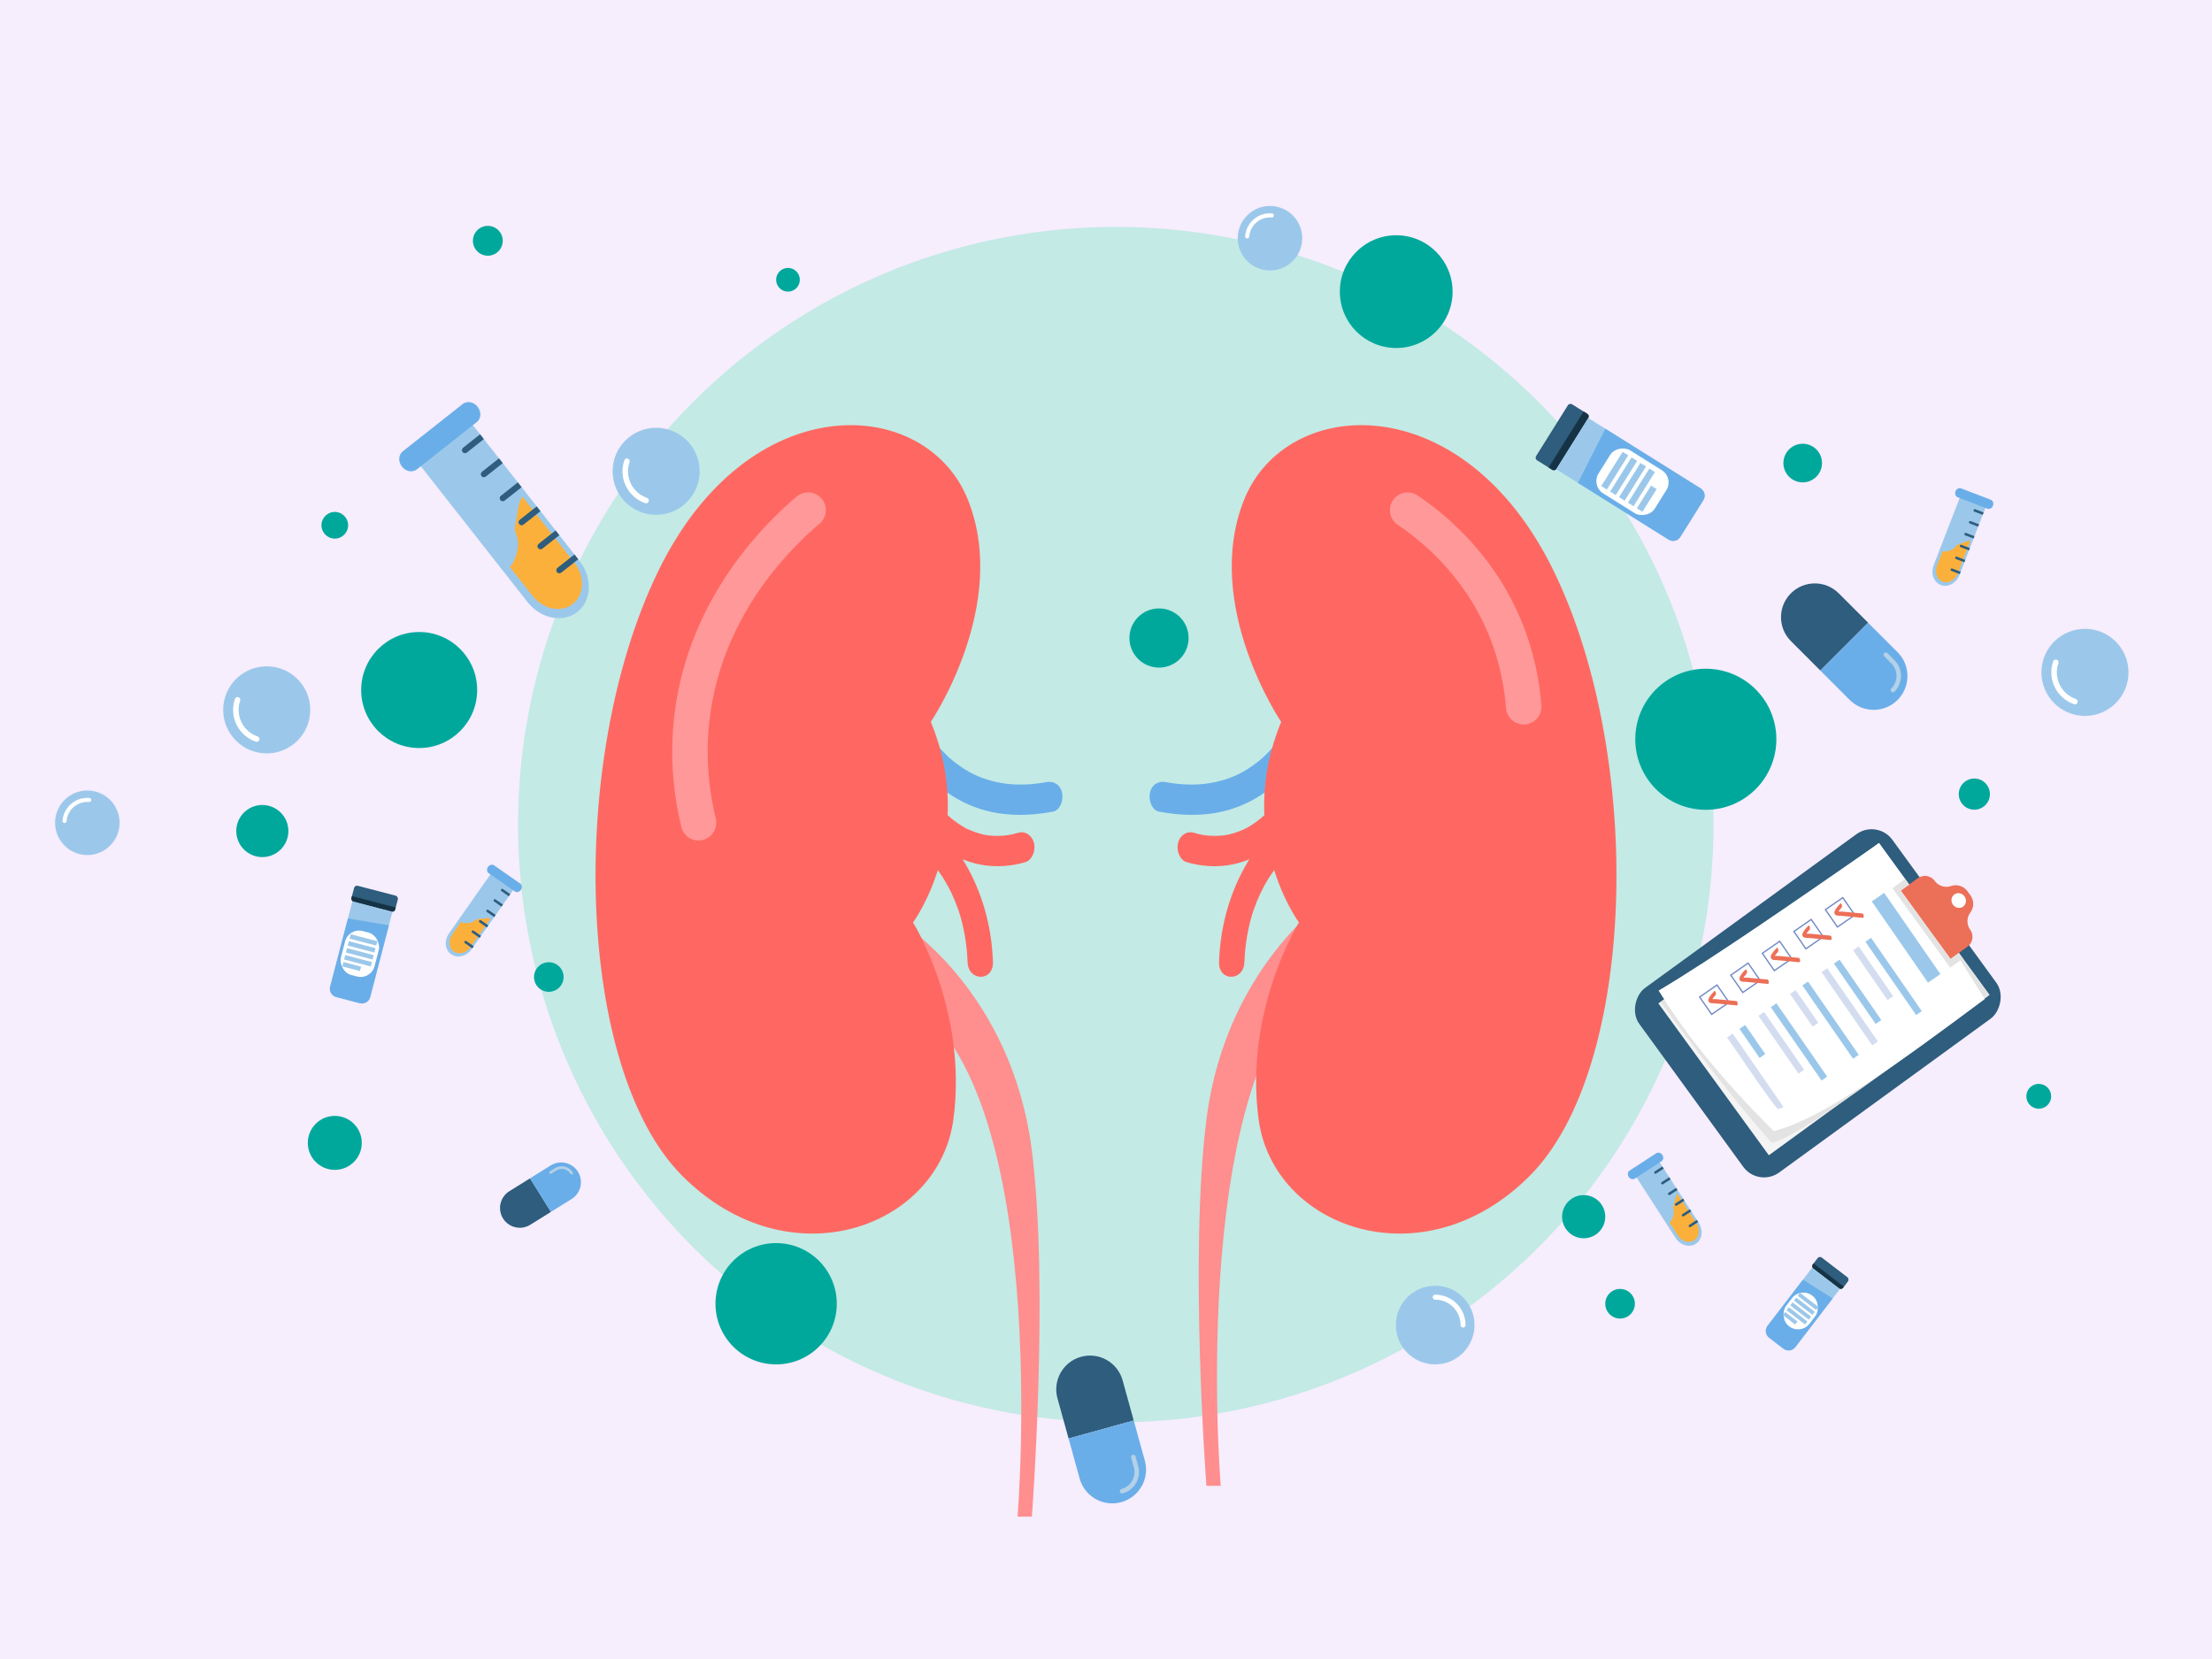 <?xml version="1.0" encoding="UTF-8"?>
<svg xmlns="http://www.w3.org/2000/svg" xmlns:xlink="http://www.w3.org/1999/xlink" viewBox="0 0 1440 1080">
  <defs>
    <style>
      .cls-1 {
        fill: #fbb03b;
      }

      .cls-1, .cls-2, .cls-3, .cls-4, .cls-5, .cls-6, .cls-7, .cls-8, .cls-9, .cls-10, .cls-11, .cls-12, .cls-13, .cls-14, .cls-15 {
        stroke-width: 0px;
      }

      .cls-16 {
        stroke-width: 1.72px;
      }

      .cls-16, .cls-17, .cls-18, .cls-19, .cls-20, .cls-21, .cls-22 {
        stroke-miterlimit: 10;
      }

      .cls-16, .cls-17, .cls-18, .cls-20, .cls-23, .cls-21, .cls-22 {
        stroke-linecap: round;
      }

      .cls-16, .cls-17, .cls-18, .cls-20, .cls-21, .cls-22 {
        fill: none;
      }

      .cls-16, .cls-20 {
        stroke: #b3d1e8;
      }

      .cls-2 {
        fill: #d4ddf0;
      }

      .cls-24, .cls-8 {
        fill: #2e5d7d;
      }

      .cls-17 {
        stroke: #ff9898;
        stroke-width: 23.08px;
      }

      .cls-18 {
        stroke-width: 3.59px;
      }

      .cls-18, .cls-21, .cls-22 {
        stroke: #fff;
      }

      .cls-25 {
        clip-path: url(#clippath-2);
      }

      .cls-3 {
        fill: #00a89c;
      }

      .cls-19 {
        stroke: #748ac5;
        stroke-width: .86px;
      }

      .cls-19, .cls-11 {
        fill: #fff;
      }

      .cls-4, .cls-26 {
        fill: #9bc8ea;
      }

      .cls-5 {
        fill: #ec6f57;
      }

      .cls-27 {
        clip-path: url(#clippath-1);
      }

      .cls-28 {
        clip-path: url(#clippath-4);
      }

      .cls-6 {
        fill: #e3e3e3;
      }

      .cls-20 {
        stroke-width: 2.94px;
      }

      .cls-7 {
        fill: #c3eae5;
      }

      .cls-23 {
        fill: #e86d47;
        stroke: #e86d47;
        stroke-linejoin: round;
        stroke-width: 1.05px;
      }

      .cls-9 {
        fill: #ff8e8e;
      }

      .cls-21 {
        stroke-width: 2.66px;
      }

      .cls-22 {
        stroke-width: 3.24px;
      }

      .cls-29 {
        clip-path: url(#clippath);
      }

      .cls-10 {
        fill: #f5f4f5;
      }

      .cls-30 {
        clip-path: url(#clippath-3);
      }

      .cls-31 {
        clip-path: url(#clippath-5);
      }

      .cls-12 {
        fill: #6aaee9;
      }

      .cls-13 {
        fill: #153344;
      }

      .cls-14 {
        fill: #ff6862;
      }

      .cls-15 {
        fill: #f6edfd;
      }
    </style>
    <clipPath id="clippath">
      <rect class="cls-8" x="995.43" y="276.67" width="42.99" height="15.63" rx="1.93" ry="1.93" transform="translate(236.32 995.62) rotate(-57.96)"/>
    </clipPath>
    <clipPath id="clippath-1">
      <path class="cls-4" d="M1042.74,267.2h39.34v86.33c0,3.07-2.49,5.56-5.56,5.56h-28.22c-3.07,0-5.56-2.49-5.56-5.56v-86.33h0Z" transform="translate(233.38 1047.64) rotate(-57.96)"/>
    </clipPath>
    <clipPath id="clippath-2">
      <rect class="cls-8" x="1179" y="824.18" width="24.9" height="9.05" rx="1.93" ry="1.93" transform="translate(750.8 -554.09) rotate(37.5)"/>
    </clipPath>
    <clipPath id="clippath-3">
      <path class="cls-4" d="M1161.02,826.73h22.79v47.66c0,3.07-2.49,5.56-5.56,5.56h-11.66c-3.07,0-5.56-2.49-5.56-5.56v-47.66h0Z" transform="translate(761.87 -537.41) rotate(37.5)"/>
    </clipPath>
    <clipPath id="clippath-4">
      <rect class="cls-8" x="229.13" y="579.69" width="29.43" height="10.7" rx="1.93" ry="1.93" transform="translate(155.61 -42.61) rotate(14.62)"/>
    </clipPath>
    <clipPath id="clippath-5">
      <path class="cls-4" d="M220.97,589.17h26.94v57.36c0,3.07-2.49,5.56-5.56,5.56h-15.81c-3.07,0-5.56-2.49-5.56-5.56v-57.36h0Z" transform="translate(164.29 -39.08) rotate(14.62)"/>
    </clipPath>
  </defs>
  <g id="Pies">
    <g id="Tryb_izolacji" data-name="Tryb izolacji">
      <rect class="cls-15" y="0" width="1440" height="1080"/>
    </g>
  </g>
  <g id="Tryb_izolacji-2" data-name="Tryb izolacji">
    <circle class="cls-7" cx="726.38" cy="536.82" r="389.11"/>
    <g>
      <g>
        <g>
          <rect class="cls-24" x="995.43" y="276.67" width="42.99" height="15.63" rx="1.93" ry="1.93" transform="translate(236.32 995.62) rotate(-57.96)"/>
          <g class="cls-29">
            <rect class="cls-13" x="998.93" y="284.42" width="46.55" height="6.04" transform="translate(236.29 1001.5) rotate(-57.96)"/>
          </g>
        </g>
        <g>
          <path class="cls-26" d="M1042.74,267.2h39.34v86.33c0,3.07-2.49,5.56-5.56,5.56h-28.22c-3.07,0-5.56-2.49-5.56-5.56v-86.33h0Z" transform="translate(233.38 1047.64) rotate(-57.96)"/>
          <g class="cls-27">
            <polygon class="cls-12" points="1025.12 318.5 1046.81 275.65 1115.59 318.69 1090.83 358.27 1025.12 318.5"/>
          </g>
        </g>
        <rect class="cls-11" x="1046.16" y="292.01" width="33.05" height="43.17" rx="9.4" ry="9.4" transform="translate(233.13 1048.08) rotate(-57.96)"/>
        <g>
          <rect class="cls-4" x="1038.04" y="304.23" width="26.23" height="4.29" transform="translate(233.84 1034.92) rotate(-57.96)"/>
          <rect class="cls-4" x="1043.83" y="307.85" width="26.23" height="4.29" transform="translate(233.48 1041.53) rotate(-57.96)"/>
          <rect class="cls-4" x="1049.62" y="311.47" width="26.23" height="4.29" transform="translate(233.13 1048.14) rotate(-57.96)"/>
          <rect class="cls-4" x="1055.41" y="315.1" width="26.23" height="4.29" transform="translate(232.78 1054.75) rotate(-57.96)"/>
          <rect class="cls-4" x="1063.28" y="322.47" width="17.39" height="4.29" transform="translate(228.15 1061.13) rotate(-57.96)"/>
        </g>
      </g>
      <g>
        <g>
          <rect class="cls-24" x="1179" y="824.18" width="24.9" height="9.05" rx="1.93" ry="1.93" transform="translate(750.8 -554.09) rotate(37.5)"/>
          <g class="cls-25">
            <rect class="cls-13" x="1175.97" y="829.84" width="26.96" height="3.5" transform="translate(752.15 -552.28) rotate(37.5)"/>
          </g>
        </g>
        <g>
          <path class="cls-26" d="M1161.02,826.73h22.79v47.66c0,3.07-2.49,5.56-5.56,5.56h-11.66c-3.07,0-5.56-2.49-5.56-5.56v-47.66h0Z" transform="translate(761.87 -537.41) rotate(37.5)"/>
          <g class="cls-30">
            <polygon class="cls-12" points="1171.38 831.55 1194.89 846.42 1166.28 883.71 1144.82 867.24 1171.38 831.55"/>
          </g>
        </g>
        <rect class="cls-11" x="1162.57" y="840.98" width="19.14" height="25" rx="9.4" ry="9.4" transform="translate(761.9 -537.22) rotate(37.5)"/>
        <g>
          <rect class="cls-4" x="1169.34" y="845.99" width="15.19" height="2.48" transform="translate(759.08 -541.43) rotate(37.5)"/>
          <rect class="cls-4" x="1166.93" y="849.13" width="15.19" height="2.48" transform="translate(760.5 -539.31) rotate(37.5)"/>
          <rect class="cls-4" x="1164.52" y="852.27" width="15.19" height="2.48" transform="translate(761.91 -537.2) rotate(37.5)"/>
          <rect class="cls-4" x="1162.11" y="855.41" width="15.19" height="2.48" transform="translate(763.32 -535.08) rotate(37.5)"/>
          <rect class="cls-4" x="1160.23" y="856.99" width="10.08" height="2.48" transform="translate(763.37 -532.05) rotate(37.5)"/>
        </g>
      </g>
      <g>
        <g>
          <rect class="cls-24" x="229.13" y="579.69" width="29.43" height="10.7" rx="1.93" ry="1.93" transform="translate(155.61 -42.61) rotate(14.62)"/>
          <g class="cls-28">
            <rect class="cls-13" x="227.05" y="587.04" width="31.88" height="4.14" transform="translate(156.61 -42.27) rotate(14.62)"/>
          </g>
        </g>
        <g>
          <path class="cls-26" d="M220.97,589.17h26.94v57.36c0,3.07-2.49,5.56-5.56,5.56h-15.81c-3.07,0-5.56-2.49-5.56-5.56v-57.36h0Z" transform="translate(164.29 -39.08) rotate(14.62)"/>
          <g class="cls-31">
            <polygon class="cls-12" points="223.3 597.37 255.74 602.76 241.71 656.52 210.78 648.45 223.3 597.37"/>
          </g>
        </g>
        <rect class="cls-11" x="222.89" y="606.13" width="22.63" height="29.56" rx="9.4" ry="9.4" transform="translate(164.35 -39.02) rotate(14.62)"/>
        <g>
          <rect class="cls-4" x="227.58" y="610.42" width="17.96" height="2.94" transform="translate(162.15 -39.9) rotate(14.62)"/>
          <rect class="cls-4" x="226.4" y="614.95" width="17.96" height="2.94" transform="translate(163.26 -39.46) rotate(14.62)"/>
          <rect class="cls-4" x="225.21" y="619.47" width="17.96" height="2.94" transform="translate(164.36 -39.01) rotate(14.62)"/>
          <rect class="cls-4" x="224.03" y="624" width="17.96" height="2.94" transform="translate(165.47 -38.57) rotate(14.62)"/>
          <rect class="cls-4" x="222.95" y="627.76" width="11.91" height="2.94" transform="translate(166.29 -37.41) rotate(14.62)"/>
        </g>
      </g>
      <g>
        <rect class="cls-8" x="1109.01" y="551.3" width="148.52" height="203.73" rx="16.74" ry="16.74" transform="translate(1015.6 -687.96) rotate(53.97)"/>
        <g>
          <g>
            <rect class="cls-10" x="1098.59" y="589.41" width="177.57" height="122.24" transform="translate(-155.53 822.75) rotate(-36.03)"/>
            <path class="cls-6" d="M1295.13,647.75c-55.98,40.76-122.21,91.68-141.73,96.27-22.85-25.74-47.31-57.56-72.39-91.7l151.26-90.09,62.86,85.53Z"/>
            <path class="cls-11" d="M1154.7,736.3c-38.32-38.16-59.67-66.76-74.96-91.43,34.5-20.45,89.03-58.25,143.48-95.98l37.73,52.12,31.14,49.36c-55.09,41.11-106.39,78.53-137.4,85.92Z"/>
          </g>
          <g>
            <rect class="cls-4" x="1208.62" y="605.57" width="64.33" height="9.8" transform="translate(1036.87 -757.24) rotate(55.32)"/>
            <g>
              <g>
                <g>
                  <rect class="cls-4" x="1203.65" y="633.43" width="58.02" height="4.48" transform="translate(1054.1 -739.7) rotate(55.32)"/>
                  <rect class="cls-2" x="1199.61" y="631.35" width="39.44" height="4.48" transform="translate(1046.65 -729.63) rotate(55.32)"/>
                </g>
                <g>
                  <rect class="cls-19" x="1190.96" y="587.05" width="13.74" height="13.74" transform="translate(1004.75 -729.05) rotate(55.32)"/>
                  <path class="cls-5" d="M1197.96,588.3c-1.06,1.3-6.1,5.93-2.56,7.56.82.38,2.14.23,3.03.32,1.59.15,3.18.3,4.77.45,3.18.3,6.36.6,9.54.89.82.08.66-2.76-.37-2.86-2.83-.26-5.65-.53-8.48-.79-1.41-.13-2.83-.26-4.24-.4-.98-.09-3.8.09-4.54-.56.17.52.34,1.05.52,1.57-.03.48,1.31-1.35,1.35-1.4.66-.8,1.31-1.6,1.97-2.4.54-.66-.19-3.36-.99-2.38h0Z"/>
                </g>
              </g>
              <g>
                <g>
                  <rect class="cls-4" x="1185.32" y="643.43" width="47.78" height="4.48" transform="translate(1052.22 -716.11) rotate(55.32)"/>
                  <rect class="cls-2" x="1175.07" y="653.2" width="58.02" height="4.48" transform="translate(1058.04 -707.68) rotate(55.32)"/>
                </g>
                <g>
                  <rect class="cls-19" x="1170.42" y="601.26" width="13.74" height="13.74" transform="translate(1007.58 -706.04) rotate(55.32)"/>
                  <path class="cls-5" d="M1177.11,602.73c-1.06,1.3-6.1,5.93-2.56,7.56.82.38,2.14.23,3.03.32,1.59.15,3.18.3,4.77.45,3.18.3,6.36.6,9.54.89.82.08.66-2.76-.37-2.86-2.83-.26-5.65-.53-8.48-.79-1.41-.13-2.83-.26-4.24-.4-.98-.09-3.8.09-4.54-.56.17.52.34,1.05.52,1.57-.03.48,1.31-1.35,1.35-1.4.66-.8,1.31-1.6,1.97-2.4.54-.66-.19-3.36-.99-2.38h0Z"/>
                </g>
              </g>
              <g>
                <g>
                  <rect class="cls-4" x="1162.58" y="661.85" width="58.02" height="4.48" transform="translate(1059.77 -693.67) rotate(55.32)"/>
                  <rect class="cls-2" x="1161.45" y="654.22" width="25.95" height="4.48" transform="translate(1046.1 -682.84) rotate(55.32)"/>
                </g>
                <g>
                  <rect class="cls-19" x="1149.89" y="615.47" width="13.74" height="13.74" transform="translate(1010.41 -683.03) rotate(55.32)"/>
                  <path class="cls-5" d="M1156.54,617.19c-1.06,1.3-6.1,5.93-2.56,7.56.82.38,2.14.23,3.03.32,1.59.15,3.18.3,4.77.45,3.18.3,6.36.6,9.54.89.82.08.66-2.76-.37-2.86-2.83-.26-5.65-.53-8.48-.79-1.41-.13-2.83-.26-4.24-.4-.98-.09-3.8.09-4.54-.56.17.52.34,1.05.52,1.57-.03.48,1.31-1.35,1.35-1.4.66-.8,1.31-1.6,1.97-2.4.54-.66-.19-3.36-.99-2.38h0Z"/>
                </g>
              </g>
              <g>
                <g>
                  <rect class="cls-4" x="1142.04" y="676.05" width="58.02" height="4.48" transform="translate(1062.6 -670.66) rotate(55.32)"/>
                  <rect class="cls-2" x="1136.63" y="676.61" width="45.83" height="4.48" transform="translate(1058.09 -660.96) rotate(55.32)"/>
                </g>
                <g>
                  <rect class="cls-19" x="1129.35" y="629.68" width="13.74" height="13.74" transform="translate(1013.25 -660.01) rotate(55.32)"/>
                  <path class="cls-5" d="M1136.14,631.31c-1.06,1.3-6.1,5.93-2.56,7.56.82.38,2.14.23,3.03.32,1.59.15,3.18.3,4.77.45,3.18.3,6.36.6,9.54.89.82.08.66-2.76-.37-2.86-2.83-.26-5.65-.53-8.48-.79-1.41-.13-2.83-.26-4.24-.4-.98-.09-3.8.09-4.54-.56.17.52.34,1.05.52,1.57-.03.48,1.31-1.35,1.35-1.4.66-.8,1.31-1.6,1.97-2.4.54-.66-.19-3.36-.99-2.38h0Z"/>
                </g>
              </g>
              <g>
                <g>
                  <rect class="cls-4" x="1129.21" y="675.75" width="23" height="4.48" transform="translate(1049.27 -645.84) rotate(55.32)"/>
                  <path class="cls-2" d="M1160.98,720.54l-33.01-47.72-3.69,2.55c12.77,18.46,28.73,42.19,32.88,46.38,1.33.12,2.61-.22,3.82-1.21Z"/>
                </g>
                <g>
                  <rect class="cls-19" x="1109.08" y="643.93" width="13.74" height="13.74" transform="translate(1016.23 -637.2) rotate(55.32)"/>
                  <path class="cls-5" d="M1115.91,645.3c-1.06,1.3-6.1,5.93-2.56,7.56.82.38,2.14.23,3.03.32,1.59.15,3.18.3,4.77.45,3.18.3,6.36.6,9.54.89.82.08.66-2.76-.37-2.86-2.83-.26-5.65-.53-8.48-.79-1.41-.13-2.83-.26-4.24-.4-.98-.09-3.8.09-4.54-.56.17.52.34,1.05.52,1.57-.03.48,1.31-1.35,1.35-1.4.66-.8,1.31-1.6,1.97-2.4.54-.66-.19-3.36-.99-2.38h0Z"/>
                </g>
              </g>
            </g>
          </g>
        </g>
        <g>
          <path class="cls-5" d="M1280.85,616.25l-11.08,8.06-32.39-44.53,11.08-8.06c1.77-1.29,3.89-1.73,5.89-1.42.25.04.49.09.73.16,1.72.44,3.31,1.46,4.43,3.01.84,1.16,1.92,2.08,3.13,2.73.53.28,1.07.51,1.64.69,1.87.59,3.91.59,5.86-.09,1.99-.69,4.08-.67,5.98-.05,1.82.6,3.46,1.76,4.64,3.38l2.02,2.78c1.18,1.63,1.78,3.54,1.79,5.46,0,2-.62,4-1.89,5.68-1.24,1.64-1.87,3.59-1.89,5.55,0,.59.05,1.18.15,1.77.25,1.35.79,2.66,1.63,3.82,1.13,1.55,1.61,3.37,1.49,5.14-.14,2.27-1.25,4.47-3.24,5.91Z"/>
          <polygon class="cls-6" points="1277.83 623.97 1269.59 629.96 1231.95 578.2 1240.19 572.2 1242.82 575.82 1237.38 579.78 1269.76 624.31 1275.21 620.35 1277.83 623.97"/>
          <ellipse class="cls-11" cx="1275.14" cy="586.36" rx="4.64" ry="4.88" transform="translate(-101 862.1) rotate(-36.03)"/>
        </g>
      </g>
      <circle class="cls-3" cx="272.88" cy="449.2" r="37.76"/>
      <circle class="cls-3" cx="856.93" cy="760.61" r="20.08"/>
      <circle class="cls-23" cx="985.95" cy="482.36" r="9.45"/>
      <circle class="cls-3" cx="1110.48" cy="481.26" r="45.92"/>
      <circle class="cls-3" cx="908.93" cy="189.85" r="36.7"/>
      <circle class="cls-3" cx="217.95" cy="341.95" r="8.68"/>
      <circle class="cls-3" cx="505.26" cy="848.73" r="39.48"/>
      <circle class="cls-3" cx="217.95" cy="744.01" r="17.57"/>
      <circle class="cls-3" cx="1054.66" cy="848.73" r="9.64"/>
      <g>
        <path class="cls-9" d="M586.56,600.53s72.04,44.55,85.18,148.5c11.29,89.29,0,238.32,0,238.32h-9.31s23.51-285.86-75.81-339.31l-.05-47.51Z"/>
        <path class="cls-9" d="M870.55,580.44s-72.04,44.55-85.18,148.5c-11.29,89.29,0,238.32,0,238.32h9.31s-23.51-285.86,75.81-339.31l.05-47.51Z"/>
        <path class="cls-12" d="M583.75,474.99c3.14,8.4,8.37,16.12,13.59,22.71,12.09,15.27,28.16,25.91,45.29,30.21,14.28,3.59,28.65,3.14,43,.43,4.41-.83,6.86-7.49,5.77-12.25-1.29-5.67-5.74-7.79-10.16-6.96-10.58,2-22.21,2.28-32.28.03-9.01-2.01-15.98-4.94-23.43-10.03-1.68-1.15-3.33-2.37-4.94-3.67-.72-.58-1.43-1.18-2.14-1.78-.3-.26-.59-.52-.88-.78-1.87-1.62.71.7-.31-.27-2.59-2.47-5.06-5.13-7.38-7.97-1.93-2.36-3.69-4.88-5.46-7.41-.82-1.18,1.03,1.74-.23-.35-.32-.53-.64-1.05-.96-1.58-.61-1.02-1.19-2.06-1.76-3.11-1.26-2.33-2.5-4.74-3.44-7.28-1.83-4.9-7.74-6.08-11.3-3.57-4.19,2.95-4.8,8.7-2.96,13.63h0Z"/>
        <path class="cls-14" d="M586.72,543.4c1.47.87,2.89,1.9,4.28,2.94,1.56,1.16,3.08,2.4,4.57,3.68.58.5,3.25,2.95,1.47,1.26,1.07,1.02,2.14,2.04,3.18,3.11,10.76,10.99,18.28,22.36,23.78,38.3,3.3,9.57,5.52,22.28,5.89,33.6.42,12.78,16.95,12.84,16.52,0-1.29-39.15-18.22-74.32-45.29-95.77-1.95-1.55-3.96-3.07-6.06-4.31-4.01-2.36-8.94-1.31-11.3,3.57-2.13,4.38-1.06,11.26,2.96,13.63h0Z"/>
        <path class="cls-14" d="M595.67,533.06c5.21,8.19,12.03,14.91,19.44,20.03,15.98,11.02,34.48,13.33,52.28,8.21,4.34-1.25,6.92-7.2,5.77-12.25-1.22-5.35-5.81-8.21-10.16-6.96-4.88,1.4-7.89,1.95-12.84,2.05-1.99.04-3.99-.04-5.97-.23-.82-.08-1.63-.18-2.45-.3,1.67.26-1.43-.32-1.72-.39-3.38-.78-6.71-1.93-9.93-3.41-.43-.2-.86-.4-1.29-.61.92.48.95.49.1.04-.6-.34-1.2-.67-1.8-1.02-1.42-.83-2.81-1.73-4.18-2.7-1.26-.89-2.5-1.83-3.71-2.83-.64-.53-3.75-3.4-1.76-1.47-1.61-1.56-3.18-3.15-4.68-4.87-1.02-1.18-2.01-2.39-2.94-3.66-.66-.9-2.44-3.69.11.32-2.71-4.26-7.11-6.53-11.3-3.57-3.48,2.45-5.7,9.33-2.96,13.63h0Z"/>
        <path class="cls-14" d="M594.39,600.53s42.06-57.05,11.57-130.57c0,0,51.53-76.06,24.19-144.51-27.34-68.45-143.02-74.79-201.91,46.9-58.89,121.7-53.63,323.26,15.77,392.98,69.41,69.72,167.21,34.23,176.67-36.76,9.46-70.99-26.29-128.04-26.29-128.04Z"/>
        <path class="cls-12" d="M856.25,474.99c-3.14,8.4-8.37,16.12-13.59,22.71-12.09,15.27-28.16,25.91-45.28,30.21-14.28,3.59-28.65,3.14-43,.43-4.41-.83-6.86-7.49-5.77-12.25,1.29-5.67,5.74-7.79,10.16-6.96,10.58,2,22.21,2.28,32.28.03,9.01-2.01,15.98-4.94,23.43-10.03,1.68-1.15,3.33-2.37,4.94-3.67.72-.58,1.43-1.18,2.14-1.78.3-.26.59-.52.88-.78,1.87-1.62-.71.7.31-.27,2.59-2.47,5.06-5.13,7.38-7.97,1.93-2.36,3.69-4.88,5.46-7.41.82-1.18-1.03,1.74.23-.35.32-.53.64-1.05.96-1.58.61-1.02,1.19-2.06,1.76-3.11,1.26-2.33,2.5-4.74,3.44-7.28,1.83-4.9,7.74-6.08,11.3-3.57,4.19,2.95,4.8,8.7,2.96,13.63h0Z"/>
        <path class="cls-14" d="M853.28,543.4c-1.47.87-2.89,1.9-4.28,2.94-1.56,1.16-3.08,2.4-4.57,3.68-.59.5-3.25,2.95-1.47,1.26-1.07,1.02-2.14,2.04-3.18,3.11-10.76,10.99-18.29,22.36-23.78,38.3-3.3,9.57-5.52,22.28-5.89,33.6-.42,12.78-16.95,12.84-16.52,0,1.29-39.15,18.22-74.32,45.29-95.77,1.95-1.55,3.96-3.07,6.06-4.31,4.01-2.36,8.94-1.31,11.3,3.57,2.13,4.38,1.06,11.26-2.96,13.63h0Z"/>
        <path class="cls-14" d="M844.33,533.06c-5.21,8.19-12.03,14.91-19.44,20.03-15.98,11.02-34.48,13.33-52.28,8.21-4.34-1.25-6.92-7.2-5.77-12.25,1.22-5.35,5.81-8.21,10.16-6.96,4.88,1.4,7.89,1.95,12.84,2.05,1.99.04,3.99-.04,5.97-.23.82-.08,1.63-.18,2.45-.3-1.67.26,1.43-.32,1.72-.39,3.38-.78,6.71-1.93,9.93-3.41.43-.2.86-.4,1.29-.61-.92.48-.95.49-.1.04.6-.34,1.2-.67,1.8-1.02,1.42-.83,2.81-1.73,4.18-2.7,1.26-.89,2.5-1.83,3.71-2.83.64-.53,3.75-3.4,1.76-1.47,1.61-1.56,3.19-3.15,4.68-4.87,1.02-1.18,2.01-2.39,2.95-3.66.66-.9,2.44-3.69-.11.32,2.71-4.26,7.11-6.53,11.3-3.57,3.48,2.45,5.7,9.33,2.96,13.63h0Z"/>
        <path class="cls-14" d="M845.61,600.53s-42.06-57.05-11.57-130.57c0,0-51.53-76.06-24.19-144.51,27.34-68.45,143.02-74.79,201.91,46.9,58.89,121.7,53.63,323.26-15.77,392.98-69.41,69.72-167.21,34.23-176.67-36.76-9.46-70.99,26.29-128.04,26.29-128.04Z"/>
        <path class="cls-17" d="M526.08,332.09c-16.03,13.57-66.51,59.81-75.54,134.28-3.36,27.71-.05,51.63,4.2,69.24"/>
        <path class="cls-17" d="M916.37,332.09c14.84,10.01,45.29,33.66,62.95,75.54,8.49,20.14,11.55,38.62,12.59,52.46"/>
      </g>
      <g>
        <circle class="cls-4" cx="934.29" cy="862.61" r="25.6"/>
        <path class="cls-22" d="M934.29,844.45c10.03,0,18.16,8.13,18.16,18.16"/>
      </g>
      <g>
        <circle class="cls-4" cx="173.64" cy="462.11" r="28.34"/>
        <path class="cls-18" d="M167.1,481.12c-10.5-3.61-16.08-15.05-12.47-25.55"/>
      </g>
      <g>
        <circle class="cls-4" cx="427.14" cy="306.82" r="28.34"/>
        <path class="cls-18" d="M420.6,325.83c-10.5-3.61-16.08-15.05-12.47-25.55"/>
      </g>
      <g>
        <circle class="cls-4" cx="1357.3" cy="437.71" r="28.34"/>
        <path class="cls-18" d="M1350.76,456.72c-10.5-3.61-16.08-15.05-12.47-25.55"/>
      </g>
      <g>
        <circle class="cls-4" cx="826.75" cy="155.08" r="21"/>
        <path class="cls-21" d="M811.91,153.89c.66-8.2,7.84-14.31,16.04-13.65"/>
      </g>
      <g>
        <circle class="cls-4" cx="56.85" cy="535.62" r="21"/>
        <path class="cls-21" d="M42.01,534.43c.66-8.2,7.84-14.31,16.04-13.65"/>
      </g>
      <g>
        <g>
          <path class="cls-4" d="M375.88,398.33h0c-9.36,7.39-23.9,4.52-32.49-6.41l-70.52-89.78,33.89-26.76,70.52,89.78c8.58,10.93,7.96,25.78-1.4,33.17Z"/>
          <path class="cls-1" d="M372.89,393.13c-7.52,5.95-19.22,3.64-26.12-5.15l-15.07-19.18c2.33-.38,4.85-8.6,5.25-11.29,1.46-9.71-3.18-9.57-1.37-16.52.89-3.4,1.89-15.32,4.59-17.6l33.84,43.08c6.9,8.78,6.4,20.73-1.13,26.67Z"/>
          <g>
            <g>
              <path class="cls-8" d="M314.99,285.86l-11.06,8.74c-.86.68-2.11.54-2.79-.33h0c-.68-.86-.53-2.12.34-2.8l11.06-8.74,2.46,3.13Z"/>
              <path class="cls-8" d="M327.28,301.51l-11.06,8.74c-.86.68-2.11.54-2.79-.33h0c-.68-.86-.53-2.12.34-2.8l11.06-8.74,2.46,3.13Z"/>
            </g>
            <g>
              <path class="cls-8" d="M339.57,317.15l-11.06,8.74c-.86.68-2.12.54-2.79-.33h0c-.68-.86-.53-2.12.34-2.8l11.06-8.74,2.46,3.13Z"/>
              <path class="cls-8" d="M351.85,332.79l-11.06,8.74c-.86.68-2.12.54-2.79-.33h0c-.68-.86-.53-2.12.34-2.8l11.06-8.74,2.46,3.13Z"/>
            </g>
            <g>
              <path class="cls-8" d="M364.14,348.43l-11.06,8.74c-.86.68-2.12.54-2.79-.33h0c-.68-.86-.53-2.12.34-2.8l11.06-8.74,2.46,3.13Z"/>
              <path class="cls-8" d="M376.42,364.07l-11.07,8.74c-.86.68-2.11.54-2.79-.33h0c-.68-.86-.53-2.12.34-2.8l11.07-8.74,2.46,3.13Z"/>
            </g>
          </g>
        </g>
        <path class="cls-12" d="M310.95,264.82c2.53,3.23,2.3,7.69-.53,9.92l-39.02,30.82c-2.82,2.23-7.21,1.42-9.74-1.81-2.53-3.22-2.3-7.69.53-9.92l39.02-30.82c2.83-2.23,7.21-1.42,9.74,1.81Z"/>
      </g>
      <g>
        <g>
          <path class="cls-4" d="M293.74,621.25h0c-4.07-2.84-4.68-8.98-1.35-13.72l27.29-38.9,14.74,10.28-27.29,38.9c-3.32,4.74-9.32,6.27-13.39,3.43Z"/>
          <path class="cls-1" d="M295.45,619.43c-3.27-2.28-3.76-7.22-1.09-11.03l5.83-8.31c.43.88,4.01.9,5.13.73,4.05-.59,3.43-2.42,6.42-2.53,1.46-.06,6.33-1.09,7.57-.29l-13.09,18.67c-2.67,3.81-7.49,5.04-10.76,2.76Z"/>
          <g>
            <g>
              <path class="cls-8" d="M331.23,583.46l-4.81-3.36c-.38-.26-.47-.78-.21-1.15h0c.26-.37.78-.47,1.16-.2l4.81,3.36-.95,1.36Z"/>
              <path class="cls-8" d="M326.48,590.23l-4.81-3.36c-.38-.26-.47-.78-.21-1.15h0c.26-.37.78-.47,1.16-.2l4.81,3.36-.95,1.36Z"/>
            </g>
            <g>
              <path class="cls-8" d="M321.72,597.01l-4.81-3.36c-.38-.26-.47-.78-.21-1.15h0c.26-.37.78-.47,1.16-.2l4.81,3.36-.95,1.36Z"/>
              <path class="cls-8" d="M316.97,603.79l-4.81-3.36c-.38-.26-.47-.78-.21-1.15h0c.26-.37.78-.47,1.16-.2l4.81,3.36-.95,1.36Z"/>
            </g>
            <g>
              <path class="cls-8" d="M312.21,610.57l-4.81-3.36c-.38-.26-.47-.78-.21-1.15h0c.26-.37.78-.47,1.16-.2l4.81,3.36-.95,1.36Z"/>
              <path class="cls-8" d="M307.46,617.34l-4.81-3.36c-.38-.26-.47-.78-.21-1.15h0c.26-.37.78-.47,1.16-.2l4.81,3.36-.95,1.36Z"/>
            </g>
          </g>
        </g>
        <path class="cls-12" d="M339.13,579.31c-.98,1.4-2.79,1.84-4.02.98l-16.97-11.84c-1.23-.86-1.43-2.7-.45-4.1s2.79-1.84,4.02-.98l16.97,11.84c1.23.86,1.43,2.7.45,4.1Z"/>
      </g>
      <g>
        <g>
          <path class="cls-4" d="M1103.98,809.73h0c-4.16,2.7-10.08.95-13.22-3.91l-25.77-39.93,15.08-9.78,25.77,39.93c3.14,4.86,2.3,10.99-1.86,13.69Z"/>
          <path class="cls-1" d="M1102.94,807.46c-3.35,2.17-8.1.77-10.63-3.14l-5.51-8.53c.98-.07,2.34-3.38,2.61-4.48.98-3.97-.95-4.09.07-6.9.5-1.38,1.37-6.28,2.58-7.12l12.36,19.16c2.52,3.91,1.85,8.84-1.5,11.01Z"/>
          <g>
            <g>
              <path class="cls-8" d="M1083.08,760.77l-4.92,3.19c-.38.25-.9.14-1.15-.24h0c-.25-.38-.14-.9.25-1.15l4.92-3.19.9,1.39Z"/>
              <path class="cls-8" d="M1087.57,767.73l-4.92,3.19c-.38.25-.9.14-1.15-.24h0c-.25-.38-.14-.9.25-1.15l4.92-3.19.9,1.39Z"/>
            </g>
            <g>
              <path class="cls-8" d="M1092.05,774.68l-4.92,3.19c-.38.25-.9.14-1.15-.24h0c-.25-.38-.14-.9.25-1.15l4.92-3.19.9,1.39Z"/>
              <path class="cls-8" d="M1096.54,781.64l-4.92,3.19c-.38.25-.9.14-1.15-.24h0c-.25-.38-.14-.9.25-1.15l4.92-3.19.9,1.39Z"/>
            </g>
            <g>
              <path class="cls-8" d="M1101.03,788.6l-4.92,3.19c-.38.25-.9.14-1.15-.24h0c-.25-.38-.14-.9.25-1.15l4.92-3.19.9,1.39Z"/>
              <path class="cls-8" d="M1105.52,795.55l-4.92,3.2c-.38.25-.9.14-1.14-.24h0c-.25-.38-.14-.9.25-1.15l4.92-3.2.9,1.39Z"/>
            </g>
          </g>
        </g>
        <path class="cls-12" d="M1082.21,751.89c.93,1.44.66,3.28-.6,4.09l-17.36,11.27c-1.26.82-3.04.31-3.97-1.13s-.66-3.28.6-4.09l17.36-11.27c1.26-.82,3.04-.31,3.97,1.13Z"/>
      </g>
      <g>
        <g>
          <path class="cls-4" d="M1263.44,380.84h0c-4.63-1.78-6.7-7.59-4.61-12.99l17.14-44.32,16.78,6.44-17.14,44.32c-2.09,5.4-7.53,8.33-12.17,6.55Z"/>
          <path class="cls-1" d="M1264.67,378.67c-3.73-1.43-5.39-6.1-3.71-10.44l3.66-9.47c.63.75,4.11-.09,5.16-.52,3.79-1.54,2.75-3.17,5.62-4,1.41-.41,5.89-2.58,7.28-2.1l-8.22,21.27c-1.68,4.34-6.06,6.7-9.78,5.26Z"/>
          <g>
            <g>
              <path class="cls-8" d="M1290.75,335.15l-5.48-2.1c-.43-.16-.64-.64-.48-1.07h0c.16-.43.65-.64,1.07-.47l5.48,2.1-.6,1.54Z"/>
              <path class="cls-8" d="M1287.76,342.87l-5.48-2.1c-.43-.16-.64-.64-.48-1.07h0c.16-.43.65-.64,1.07-.47l5.48,2.1-.6,1.54Z"/>
            </g>
            <g>
              <path class="cls-8" d="M1284.78,350.59l-5.48-2.1c-.43-.16-.64-.64-.48-1.07h0c.16-.43.65-.64,1.07-.47l5.48,2.1-.6,1.54Z"/>
              <path class="cls-8" d="M1281.79,358.31l-5.48-2.1c-.43-.16-.64-.64-.48-1.07h0c.16-.43.65-.64,1.07-.47l5.48,2.1-.6,1.54Z"/>
            </g>
            <g>
              <path class="cls-8" d="M1278.8,366.03l-5.48-2.1c-.43-.16-.64-.64-.48-1.07h0c.16-.43.65-.64,1.07-.47l5.48,2.1-.6,1.54Z"/>
              <path class="cls-8" d="M1275.82,373.75l-5.48-2.1c-.43-.16-.64-.64-.48-1.07h0c.16-.43.65-.64,1.07-.47l5.48,2.1-.6,1.54Z"/>
            </g>
          </g>
        </g>
        <path class="cls-12" d="M1297.42,329.22c-.62,1.59-2.26,2.46-3.66,1.92l-19.32-7.42c-1.4-.54-2.04-2.28-1.42-3.87s2.26-2.46,3.66-1.92l19.32,7.42c1.4.54,2.04,2.28,1.42,3.87Z"/>
      </g>
      <circle class="cls-3" cx="512.97" cy="182.13" r="7.71"/>
      <circle class="cls-3" cx="317.57" cy="156.75" r="9.71"/>
      <circle class="cls-3" cx="357.27" cy="636.04" r="9.63"/>
      <circle class="cls-3" cx="170.77" cy="541" r="16.96"/>
      <circle class="cls-3" cx="754.51" cy="415.34" r="19.26"/>
      <circle class="cls-3" cx="1030.97" cy="792.06" r="14.05"/>
      <circle class="cls-3" cx="1285.28" cy="516.96" r="10.14"/>
      <circle class="cls-3" cx="1173.55" cy="301.45" r="12.57"/>
      <circle class="cls-3" cx="1327.22" cy="713.69" r="8.09"/>
    </g>
    <g>
      <path class="cls-8" d="M1216.14,405.4l-31.11,31.11-19.16-19.16c-8.59-8.59-8.59-22.52,0-31.11,4.3-4.3,9.93-6.45,15.56-6.44,5.63,0,11.26,2.15,15.56,6.44l19.16,19.16Z"/>
      <path class="cls-12" d="M1235.3,455.67c-4.3,4.3-9.93,6.44-15.56,6.44-5.63,0-11.26-2.15-15.56-6.44l-19.16-19.16,31.11-31.11,19.16,19.16c8.59,8.59,8.59,22.52,0,31.11Z"/>
      <path class="cls-20" d="M1227.66,426.21l4.62,4.62c5.07,5.07,5.07,13.3,0,18.37"/>
    </g>
    <g>
      <path class="cls-8" d="M738.04,924.72l-42.41,11.73-7.22-26.11c-3.24-11.71,3.63-23.83,15.34-27.07,5.85-1.62,11.81-.71,16.71,2.06,4.9,2.78,8.74,7.42,10.36,13.28l7.22,26.11Z"/>
      <path class="cls-12" d="M729.93,977.9c-5.85,1.62-11.81.71-16.71-2.06-4.9-2.78-8.74-7.42-10.36-13.28l-7.22-26.11,42.41-11.73,7.22,26.11c3.24,11.71-3.63,23.83-15.34,27.07Z"/>
      <path class="cls-20" d="M737.8,948.51l1.74,6.3c1.91,6.91-2.14,14.07-9.05,15.98"/>
    </g>
    <g>
      <path class="cls-8" d="M345.05,767.08l13.61,21.86-13.46,8.38c-6.04,3.76-13.98,1.91-17.74-4.12-1.88-3.02-2.36-6.51-1.61-9.72.75-3.21,2.72-6.13,5.73-8.01l13.46-8.38Z"/>
      <path class="cls-12" d="M376.24,762.82c1.88,3.02,2.36,6.51,1.61,9.72-.75,3.21-2.72,6.13-5.73,8.01l-13.46,8.38-13.61-21.86,13.46-8.38c6.04-3.76,13.98-1.91,17.74,4.12Z"/>
      <path class="cls-16" d="M358.44,763.27l3.25-2.02c3.56-2.22,8.25-1.13,10.47,2.43"/>
    </g>
  </g>
</svg>